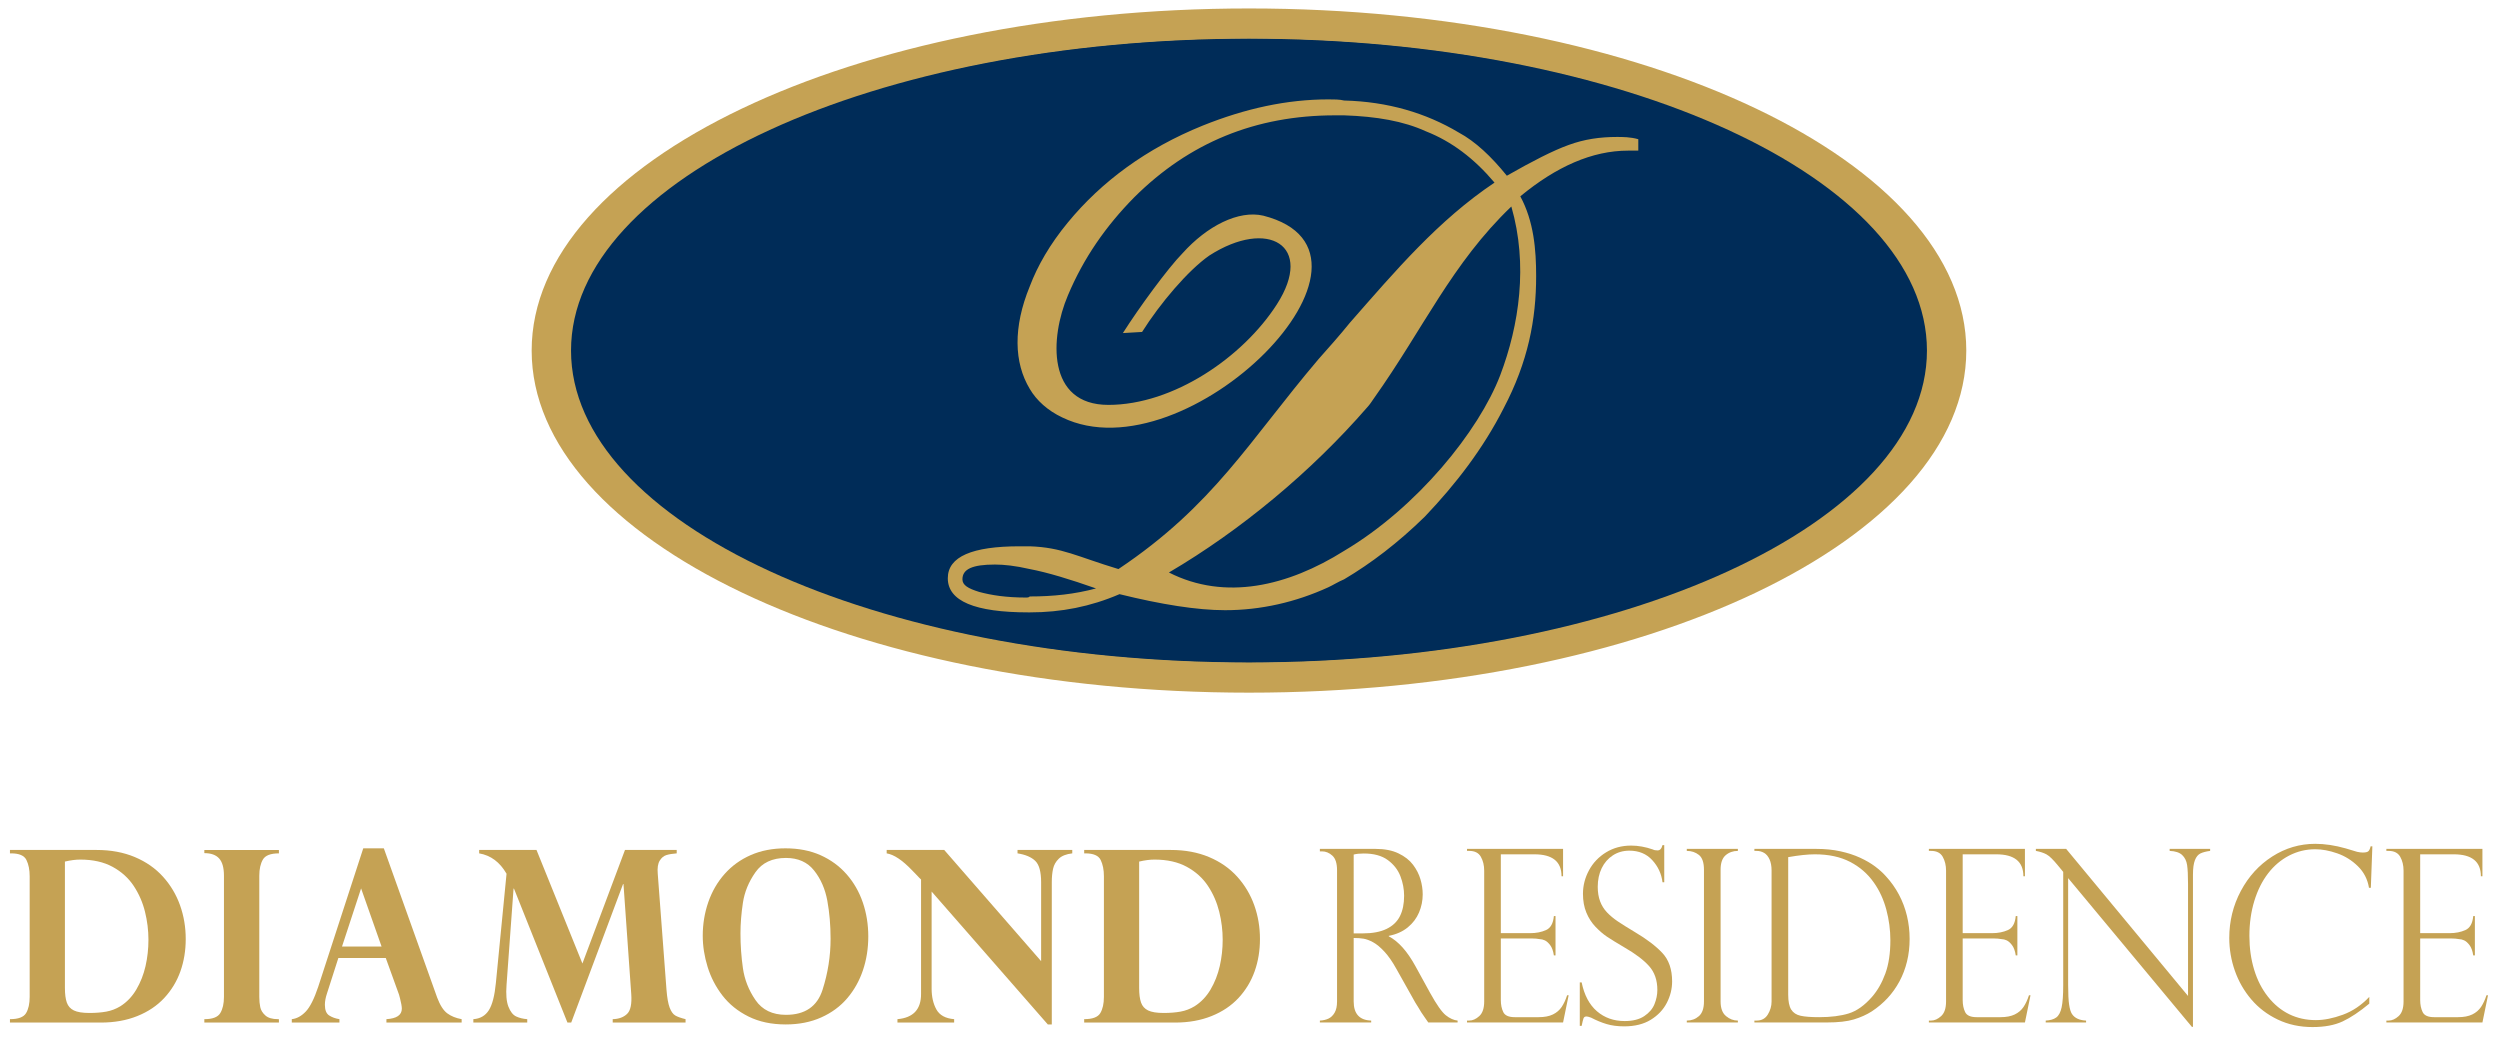 <?xml version="1.0" encoding="utf-8"?>
<!-- Generator: Adobe Illustrator 17.0.0, SVG Export Plug-In . SVG Version: 6.00 Build 0)  -->
<!DOCTYPE svg PUBLIC "-//W3C//DTD SVG 1.1//EN" "http://www.w3.org/Graphics/SVG/1.1/DTD/svg11.dtd">
<svg version="1.1" id="Layer_1" xmlns="http://www.w3.org/2000/svg" xmlns:xlink="http://www.w3.org/1999/xlink" x="0px" y="0px"
	 width="1256px" height="521px" viewBox="0 0 1256 521" enable-background="new 0 0 1256 521" xml:space="preserve">
<g>
	<defs>
		<rect id="SVGID_1_" x="5" y="4.249" width="1244.97" height="511.751"/>
	</defs>
	<clipPath id="SVGID_2_">
		<use xlink:href="#SVGID_1_"  overflow="visible"/>
	</clipPath>
	<path clip-path="url(#SVGID_2_)" fill="#002C58" d="M285.336,176.132c0-86.692,153.183-156.962,342.141-156.962
		c188.965,0,342.16,70.27,342.16,156.962c0,86.693-153.195,156.963-342.16,156.963C438.519,333.095,285.336,262.825,285.336,176.132
		"/>
	<path clip-path="url(#SVGID_2_)" fill="#C5A254" d="M987.863,176.12c0,94.915-161.349,171.874-360.378,171.874
		S267.106,271.035,267.106,176.12c0-94.921,161.35-171.871,360.379-171.871S987.863,81.199,987.863,176.12 M627.485,19.418
		c-188.112,0-340.602,70.166-340.602,156.702c0,86.533,152.49,156.696,340.602,156.696s340.611-70.163,340.611-156.696
		C968.096,89.584,815.597,19.418,627.485,19.418"/>
	<path clip-path="url(#SVGID_2_)" fill-rule="evenodd" clip-rule="evenodd" fill="#C5A254" d="M753.708,188.523
		c-10.748,28.078-41.775,66.481-78.433,88.235c-28.198,17.732-59.783,25.221-88.011,10.861
		c36.11-21.201,71.662-50.745,99.691-83.059c1.106-1.144,2.235-2.879,3.387-4.556c24.826-34.96,39.047-67.621,68.952-96.248
		C767.755,132.974,763.264,163.327,753.708,188.523 M517.359,299.664c-0.58,0.546-1.144,0.546-1.696,0.546
		c-10.205,0-17.483-1.156-23.7-2.82c-5.653-1.763-8.439-3.412-8.439-6.343c0-5.15,5.027-7.419,16.327-7.419
		c4.525,0,10.163,0.586,17.508,2.269c9.004,1.722,20.263,5.15,33.286,9.73C539.934,298.502,529.155,299.664,517.359,299.664
		 M812.363,68.805c-8.529,0-16.426,1.134-24.313,4.037c-7.846,2.83-17.974,8.017-31.006,15.445
		c-7.866-9.715-15.785-17.195-24.215-21.732c-16.426-9.779-35.574-15.503-57.554-16.058c-2.25-0.564-5.089-0.564-7.903-0.564
		c-20.874,0-41.717,4.568-63.171,13.182C576.01,74.544,553.429,91.166,536.5,111.76c-9.009,10.911-15.236,21.772-19.141,32.094
		c-8.461,20.607-7.925,38.394,0,51.539c3.366,5.752,9.004,10.893,16.327,14.335c62.628,30.353,174.866-82.489,100.979-101.383
		c-12.41-2.878-28.22,5.166-40.565,18.894c-7.339,7.465-22.002,27.535-29.96,40.092l9.638-0.561
		c9.025-14.307,23.084-30.938,33.79-38.394c29.377-18.878,53.044-5.159,33.865,24.635c-16.937,26.346-51.864,50.405-84.571,50.405
		c-31.064,0-29.371-33.801-20.362-54.969c7.934-18.918,19.173-34.936,33.324-49.302c27.612-27.461,60.904-41.201,100.926-41.201
		h4.525c16.373,0.558,29.868,2.897,41.128,8.041c12.986,5.107,24.292,13.712,34.445,25.76
		c-28.219,18.887-49.589,44.087-72.71,70.451c-5.077,6.297-10.705,12.606-15.794,18.329
		c-34.957,41.205-52.505,73.299-100.436,105.372c-20.846-6.297-28.222-10.871-44.549-11.438h-5.095
		c-23.713,0-36.086,5.141-36.086,16.033c0,11.487,13.535,17.164,40.601,17.164h0.58c15.778,0,30.472-2.866,45.089-9.154
		c20.91,5.16,38.924,8.057,53.044,8.057c18.014,0,35.546-4.053,51.88-11.524c2.296-1.057,5.073-2.82,7.903-3.988
		c13.519-8.001,27.091-18.302,40.588-31.518c15.813-16.619,29.341-34.313,39.547-54.384c12.345-23.482,16.352-44.657,16.352-66.459
		c0-13.158-1.147-27.48-7.958-40.052c18.096-14.933,36.116-22.962,54.175-22.962h5.104v-5.733
		C819.144,68.805,815.14,68.805,812.363,68.805"/>
	<path clip-path="url(#SVGID_2_)" fill="#C5A254" d="M5,427.023h43.584c7.112,0,13.493,1.191,19.142,3.564
		c5.649,2.373,10.368,5.661,14.158,9.86c3.792,4.199,6.646,8.976,8.556,14.333c1.915,5.358,2.87,11.019,2.87,16.984
		c0,5.808-0.89,11.226-2.678,16.249c-1.787,5.023-4.487,9.478-8.098,13.362c-3.607,3.886-8.12,6.918-13.535,9.093
		c-5.414,2.181-11.516,3.27-18.301,3.27H5v-1.709c4.188,0,6.883-1.011,8.095-3.032c1.209-2.018,1.812-4.738,1.812-8.152V440.21
		c0-3.219-0.539-5.932-1.625-8.152c-1.084-2.217-3.647-3.327-7.688-3.327H5V427.023z M32.615,432.852v63.52
		c0,3.059,0.315,5.496,0.947,7.301c0.631,1.805,1.815,3.128,3.546,3.973c1.734,0.843,4.351,1.267,7.85,1.267
		c3.141,0,5.956-0.229,8.449-0.68c2.491-0.451,4.834-1.345,7.04-2.68c3.245-2.04,5.929-4.843,8.04-8.414
		c2.108-3.573,3.655-7.499,4.63-11.773c0.974-4.28,1.46-8.696,1.46-13.247c0-4.708-0.575-9.397-1.734-14.069
		c-1.153-4.671-3.041-8.991-5.655-12.952c-2.619-3.965-6.154-7.159-10.614-9.596c-4.457-2.433-9.882-3.649-16.271-3.649
		C38.029,431.853,35.465,432.187,32.615,432.852"/>
	<path clip-path="url(#SVGID_2_)" fill="#C5A254" d="M102.658,428.616v-1.591h37.466v1.708c-4.152,0-6.83,1.029-8.039,3.09
		c-1.209,2.06-1.815,4.779-1.815,8.151v60.871c0,1.925,0.162,3.651,0.488,5.182c0.324,1.528,1.182,2.912,2.572,4.148
		c1.388,1.24,3.51,1.856,6.364,1.856h0.43v1.706h-37.466v-1.706c4.113,0,6.786-1.019,8.011-3.062
		c1.229-2.039,1.844-4.747,1.844-8.124v-60.871c0-4-0.805-6.894-2.413-8.684C108.497,429.505,106.012,428.616,102.658,428.616"/>
	<path clip-path="url(#SVGID_2_)" fill="#C5A254" d="M192.84,426.203l26.799,74.992c1.447,3.851,3.145,6.489,5.091,7.924
		c1.949,1.431,4.353,2.403,7.202,2.911v1.706h-37.793v-1.706c5.163-0.316,7.743-2.081,7.743-5.3c0-0.505-0.081-1.221-0.243-2.148
		c-0.162-0.923-0.382-1.901-0.65-2.944c-0.271-1.038-0.444-1.676-0.514-1.913l-6.66-18.425H169.99l-5.686,17.721
		c-0.723,2.117-1.083,4.042-1.083,5.769c0,2.668,0.723,4.464,2.167,5.384c1.444,0.927,3.158,1.54,5.143,1.856v1.706h-23.934v-1.706
		c2.491-0.276,4.823-1.537,6.987-3.796c2.167-2.259,4.259-6.407,6.28-12.45l22.633-69.581H192.84z M171.83,475.531h19.871
		l-10.287-29.199L171.83,475.531z"/>
	<path clip-path="url(#SVGID_2_)" fill="#C5A254" d="M339.979,427.023v1.709c-2.092,0.159-3.812,0.442-5.172,0.854
		c-1.348,0.412-2.479,1.353-3.378,2.824c-0.905,1.471-1.229,3.661-0.978,6.564l4.387,58.223c0.324,4.082,0.855,7.09,1.597,9.036
		c0.74,1.943,1.659,3.249,2.759,3.913c1.1,0.668,2.848,1.294,5.228,1.884v1.708h-36.598v-1.708c3.066-0.079,5.473-0.96,7.224-2.65
		c1.751-1.685,2.446-5.024,2.086-10.008l-3.898-55.215h-0.218l-26.042,69.581h-1.896l-26.855-67.289h-0.221l-3.516,48.333
		c-0.363,4.749-0.055,8.389,0.922,10.919c0.974,2.532,2.264,4.178,3.867,4.945c1.609,0.767,3.477,1.227,5.608,1.384v1.708h-27.076
		v-1.708c3.432-0.238,6.021-1.727,7.772-4.473c1.75-2.747,2.932-7.322,3.549-13.72l5.358-54.863
		c-3.356-5.848-7.941-9.259-13.755-10.242v-1.709h28.807l23.068,57.044l21.384-57.044H339.979z"/>
	<path clip-path="url(#SVGID_2_)" fill="#C5A254" d="M353.059,470.117c0-5.887,0.935-11.518,2.79-16.896
		c1.87-5.375,4.601-10.095,8.212-14.156c3.611-4.063,7.981-7.225,13.13-9.478c5.133-2.256,10.958-3.384,17.458-3.384
		c6.574,0,12.427,1.146,17.576,3.441c5.133,2.298,9.505,5.487,13.099,9.569c3.583,4.082,6.3,8.798,8.14,14.155
		c1.841,5.358,2.762,11.061,2.762,17.101c0,6.004-0.891,11.659-2.675,16.956c-1.782,5.297-4.415,9.987-7.88,14.066
		c-3.466,4.082-7.825,7.3-13.075,9.655c-5.246,2.356-11.2,3.532-17.846,3.532c-7.146,0-13.373-1.324-18.695-3.974
		c-5.337-2.647-9.679-6.148-13.058-10.507c-3.365-4.355-5.867-9.162-7.492-14.423C353.88,480.516,353.059,475.294,353.059,470.117
		 M372.014,468.998c0,5.887,0.402,11.683,1.223,17.395c0.804,5.71,2.904,11.049,6.297,16.012c3.396,4.966,8.514,7.448,15.33,7.448
		c9.565,0,15.691-4.19,18.38-12.568c2.689-8.38,4.041-16.923,4.041-25.637c0-6.789-0.545-13.148-1.625-19.074
		c-1.092-5.926-3.292-11-6.643-15.217c-3.337-4.218-8.054-6.329-14.153-6.329c-6.858,0-11.979,2.406-15.344,7.21
		c-3.379,4.807-5.479,9.921-6.283,15.338C372.416,458.99,372.014,464.134,372.014,468.998"/>
	<path clip-path="url(#SVGID_2_)" fill="#C5A254" d="M474.38,427.023l48.681,55.868v-39.679c0-5.216-0.978-8.78-2.927-10.681
		c-1.949-1.904-4.926-3.174-8.93-3.799v-1.709h27.503v1.709c-3.033,0.352-5.292,1.245-6.766,2.68
		c-1.481,1.432-2.438,3.11-2.868,5.029c-0.439,1.925-0.654,4.184-0.654,6.771v71.468h-1.999l-58.373-66.76v48.805
		c0,4.082,0.804,7.562,2.407,10.447c1.611,2.884,4.579,4.506,8.91,4.858v1.708h-28.483v-1.708
		c7.981-0.704,11.93-4.967,11.857-12.773v-57.398c-0.215-0.157-0.503-0.434-0.863-0.825c-0.324-0.352-0.868-0.92-1.625-1.708
		c-0.754-0.782-1.444-1.489-2.055-2.118c-4.839-5.062-9.084-7.89-12.728-8.476v-1.709H474.38z"/>
	<path clip-path="url(#SVGID_2_)" fill="#C5A254" d="M544.698,427.023h43.582c7.112,0,13.49,1.191,19.142,3.564
		c5.652,2.373,10.368,5.661,14.158,9.86c3.789,4.199,6.646,8.976,8.556,14.333c1.915,5.358,2.87,11.019,2.87,16.984
		c0,5.808-0.89,11.226-2.683,16.249c-1.782,5.023-4.485,9.478-8.087,13.362c-3.611,3.886-8.126,6.918-13.541,9.093
		c-5.414,2.181-11.513,3.27-18.301,3.27h-45.696v-1.709c4.186,0,6.881-1.011,8.09-3.032c1.206-2.018,1.818-4.738,1.818-8.152V440.21
		c0-3.219-0.547-5.932-1.625-8.152c-1.087-2.217-3.645-3.327-7.693-3.327h-0.59V427.023z M572.31,432.852v63.52
		c0,3.059,0.315,5.496,0.949,7.301c0.626,1.805,1.813,3.128,3.544,3.973c1.734,0.843,4.351,1.267,7.852,1.267
		c3.136,0,5.954-0.229,8.445-0.68c2.493-0.451,4.836-1.345,7.037-2.68c3.25-2.04,5.934-4.843,8.047-8.414
		c2.106-3.573,3.653-7.499,4.625-11.773c0.977-4.28,1.466-8.696,1.466-13.247c0-4.708-0.581-9.397-1.734-14.069
		c-1.156-4.671-3.041-8.991-5.658-12.952c-2.619-3.965-6.154-7.159-10.614-9.596c-4.457-2.433-9.88-3.649-16.271-3.649
		C577.724,431.853,575.158,432.187,572.31,432.852"/>
	<path clip-path="url(#SVGID_2_)" fill="#C5A254" d="M664.205,427.729h-1.1v-1.244h28.03c4.507,0,8.326,0.75,11.459,2.25
		s5.569,3.404,7.31,5.713c1.74,2.309,2.986,4.746,3.737,7.312c0.751,2.565,1.129,5.091,1.129,7.578c0,3.157-0.616,6.187-1.843,9.087
		c-1.228,2.901-3.115,5.398-5.661,7.49c-2.547,2.091-5.725,3.512-9.536,4.262v0.237c4.837,2.526,9.307,7.539,13.412,15.038
		l7.31,13.32c3.297,5.96,5.943,9.729,7.94,11.308c1.997,1.579,3.968,2.467,5.91,2.664v0.947h-14.729
		c-0.623-0.868-1.21-1.707-1.759-2.516c-0.55-0.809-1.136-1.667-1.759-2.575c-0.366-0.592-0.909-1.49-1.623-2.694
		c-0.715-1.204-1.143-1.884-1.29-2.042l-9.675-17.228c-1.942-3.513-3.929-6.365-5.963-8.555c-2.033-2.191-3.929-3.76-5.688-4.707
		c-1.759-0.947-3.343-1.539-4.754-1.776c-1.411-0.237-3.069-0.355-4.974-0.355v31.91c0,6.197,2.931,9.394,8.794,9.591v0.947h-25.777
		v-0.947c1.612-0.079,3.041-0.404,4.287-0.977c1.246-0.572,2.281-1.559,3.105-2.96c0.825-1.401,1.237-3.286,1.237-5.654v-65.952
		c0-3.473-0.788-5.92-2.363-7.341C667.795,428.439,666.073,427.729,664.205,427.729 M680.088,468.934h4.617
		c4.836,0,8.802-0.75,11.898-2.25c3.097-1.5,5.341-3.641,6.733-6.423c1.392-2.783,2.089-6.187,2.089-10.213
		c0-3.355-0.623-6.64-1.869-9.857c-1.246-3.217-3.362-5.92-6.348-8.111c-2.986-2.19-7.007-3.286-12.064-3.286
		c-2.052,0-3.737,0.178-5.056,0.533V468.934z"/>
	<path clip-path="url(#SVGID_2_)" fill="#C5A254" d="M737.028,427.492v-1.006h48.255v13.735h-0.77
		c0-7.342-4.543-11.012-13.63-11.012h-16.872v39.607h14.839c2.931,0,5.551-0.513,7.859-1.54c2.308-1.026,3.627-3.374,3.957-7.045
		h0.825v19.774h-0.825c-0.33-2.25-0.952-3.976-1.868-5.18c-0.916-1.204-1.825-2.003-2.723-2.398
		c-0.897-0.395-1.693-0.592-2.389-0.592c-1.319-0.237-2.693-0.355-4.122-0.355h-15.553v30.963c0,2.329,0.41,4.341,1.234,6.039
		c0.825,1.697,2.741,2.545,5.746,2.545h12.036c2.894,0,5.276-0.454,7.145-1.361c1.868-0.908,3.341-2.171,4.422-3.789
		c1.081-1.619,1.99-3.572,2.722-5.861h0.77l-2.803,13.675h-48.255v-0.947h1.099c1.722,0,3.408-0.75,5.057-2.25
		c1.648-1.499,2.473-3.946,2.473-7.341v-65.715c0-2.684-0.561-5.012-1.678-6.986c-1.118-1.973-3.067-2.96-5.852-2.96H737.028z"/>
	<path clip-path="url(#SVGID_2_)" fill="#C5A254" d="M836.121,443.24h-0.879c-0.513-4.223-2.228-7.923-5.141-11.101
		c-2.913-3.177-6.749-4.765-11.512-4.765c-3.115,0-5.881,0.789-8.299,2.368c-2.418,1.578-4.287,3.73-5.606,6.453
		c-1.319,2.723-1.979,5.841-1.979,9.354c0,2.723,0.392,5.141,1.18,7.252c0.788,2.112,1.953,3.977,3.492,5.595
		s3.352,3.128,5.441,4.529c2.088,1.401,4.91,3.167,8.464,5.299c5.935,3.512,10.552,7.015,13.85,10.508
		c3.297,3.493,4.946,8.279,4.946,14.357c0,3.71-0.89,7.292-2.667,10.745c-1.777,3.454-4.459,6.286-8.05,8.496
		c-3.591,2.21-8.043,3.315-13.355,3.315c-3.335,0-6.284-0.385-8.849-1.154c-2.565-0.77-5.166-1.845-7.804-3.227
		c-1.099-0.395-1.851-0.592-2.254-0.592c-0.769,0-1.275,0.296-1.513,0.888s-0.557,1.875-0.96,3.848h-0.934v-21.846h0.934
		c1.319,6.394,3.884,11.229,7.695,14.505c3.81,3.276,8.445,4.914,13.904,4.914c4.104,0,7.391-0.829,9.864-2.486
		c2.473-1.658,4.188-3.671,5.141-6.039c0.952-2.368,1.429-4.736,1.429-7.105c0-4.894-1.385-8.89-4.152-11.988
		c-2.766-3.098-6.969-6.266-12.611-9.502c-3.884-2.289-6.76-4.065-8.629-5.328c-1.869-1.263-3.767-2.901-5.69-4.914
		c-1.924-2.013-3.452-4.391-4.588-7.134c-1.135-2.743-1.703-5.891-1.703-9.443c0-4.105,1.007-8.032,3.022-11.781
		c2.016-3.75,4.874-6.759,8.574-9.029c3.701-2.269,7.896-3.404,12.586-3.404c3.554,0,7.2,0.651,10.937,1.954
		c0.586,0.315,1.374,0.473,2.363,0.473c1.21,0,2.034-0.888,2.474-2.664h0.879V443.24z"/>
	<path clip-path="url(#SVGID_2_)" fill="#C5A254" d="M873.109,426.485v1.006c-2.418,0-4.47,0.731-6.156,2.191
		c-1.685,1.46-2.528,3.888-2.528,7.282v66.189c0,3.355,0.898,5.792,2.693,7.311c1.796,1.52,3.793,2.28,5.991,2.28v0.947h-25.666
		v-0.947c2.345,0,4.367-0.74,6.071-2.22c1.704-1.481,2.557-3.937,2.557-7.371v-66.189c0-3.631-0.853-6.118-2.557-7.46
		c-1.704-1.342-3.726-2.013-6.071-2.013v-1.006H873.109z"/>
	<path clip-path="url(#SVGID_2_)" fill="#C5A254" d="M881.408,427.491v-1.006h31.163c4.36,0,8.379,0.404,12.062,1.213
		c3.682,0.81,6.979,1.885,9.892,3.227c2.913,1.342,5.434,2.812,7.559,4.411c2.125,1.598,3.921,3.226,5.386,4.884
		c2.565,2.763,4.745,5.831,6.541,9.206c1.795,3.374,3.14,6.937,4.037,10.686c0.898,3.75,1.349,7.617,1.349,11.604
		c0,3.986-0.44,7.775-1.319,11.367c-0.88,3.591-2.144,6.917-3.793,9.975c-1.648,3.059-3.62,5.832-5.91,8.318
		c-2.29,2.487-4.953,4.737-7.994,6.75c-2.602,1.657-5.588,2.999-8.959,4.025c-3.371,1.027-7.933,1.54-13.685,1.54h-36.329v-0.948
		h1.1c2.528,0,4.415-1.026,5.66-3.078c1.246-2.052,1.869-4.223,1.869-6.512v-65.834c0-2.21-0.341-4.065-1.018-5.565
		c-0.678-1.5-1.583-2.585-2.719-3.256c-1.136-0.671-2.4-1.007-3.792-1.007H881.408z M898.391,430.629v69.09
		c0,3.394,0.502,5.89,1.51,7.489c1.007,1.598,2.575,2.635,4.701,3.108c2.125,0.474,5.239,0.711,9.343,0.711
		c5.862,0,10.808-0.622,14.839-1.865c4.03-1.244,7.933-4.016,11.706-8.318c2.785-3.197,5.02-7.105,6.706-11.723
		c1.685-4.617,2.528-10.202,2.528-16.754c0-5.17-0.678-10.291-2.034-15.363c-1.356-5.072-3.426-9.581-6.21-13.528
		c-3.115-4.46-7.119-7.953-12.011-10.479c-4.891-2.526-10.779-3.789-17.668-3.789C908.247,429.208,903.777,429.682,898.391,430.629"
		/>
	<path clip-path="url(#SVGID_2_)" fill="#C5A254" d="M969.069,427.492v-1.006h48.255v13.735h-0.77
		c0-7.342-4.543-11.012-13.63-11.012h-16.872v39.607h14.835c2.931,0,5.555-0.513,7.863-1.54c2.308-1.026,3.627-3.374,3.957-7.045
		h0.821v19.774h-0.821c-0.33-2.25-0.952-3.976-1.868-5.18c-0.916-1.204-1.825-2.003-2.719-2.398c-0.901-0.395-1.7-0.592-2.396-0.592
		c-1.319-0.237-2.69-0.355-4.119-0.355h-15.553v30.963c0,2.329,0.41,4.341,1.234,6.039c0.825,1.697,2.741,2.545,5.746,2.545h12.032
		c2.895,0,5.276-0.454,7.145-1.361c1.869-0.908,3.342-2.171,4.426-3.789c1.077-1.619,1.986-3.572,2.719-5.861h0.769l-2.799,13.675
		h-48.255v-0.947h1.099c1.722,0,3.408-0.75,5.057-2.25c1.648-1.499,2.473-3.946,2.473-7.341v-65.715
		c0-2.684-0.561-5.012-1.678-6.986c-1.118-1.973-3.067-2.96-5.852-2.96H969.069z"/>
	<path clip-path="url(#SVGID_2_)" fill="#C5A254" d="M1110.371,426.485v1.006c-2.052,0.277-3.675,0.701-4.862,1.273
		c-1.195,0.573-2.118,1.697-2.777,3.375c-0.66,1.677-0.99,4.095-0.99,7.252v76.49h-0.549l-62.16-74.714v53.638
		c0,4.46,0.165,7.775,0.494,9.946c0.33,2.171,0.807,3.73,1.429,4.677c1.356,2.053,3.719,3.158,7.09,3.316v0.947h-20.28v-0.947
		c2.272-0.119,4.038-0.642,5.306-1.569c1.26-0.928,2.158-2.625,2.689-5.092c0.531-2.466,0.799-6.186,0.799-11.159V438.03
		l-2.693-3.257c-2.382-2.92-4.287-4.765-5.716-5.535c-1.429-0.77-3.206-1.352-5.331-1.747v-1.006h15.224l61.225,73.885v-56.302
		c0-4.223-0.157-7.38-0.465-9.472c-0.315-2.092-1.14-3.769-2.477-5.032s-3.433-1.954-6.291-2.073v-1.006H1110.371z"/>
	<path clip-path="url(#SVGID_2_)" fill="#C5A254" d="M1191.108,446.022h-0.934c-0.696-4.263-2.558-7.874-5.577-10.834
		c-3.026-2.96-6.496-5.121-10.417-6.483c-3.92-1.362-7.584-2.042-10.992-2.042c-4.653,0-9.024,1.055-13.106,3.167
		c-4.089,2.112-7.614,5.091-10.581,8.94c-2.968,3.848-5.277,8.466-6.925,13.853c-1.649,5.388-2.474,11.239-2.474,17.554
		c0,6.117,0.795,11.791,2.393,17.021c1.59,5.229,3.917,9.768,6.976,13.616c3.06,3.848,6.606,6.759,10.637,8.733
		c4.03,1.973,8.5,2.96,13.41,2.96c4.104,0,8.611-0.898,13.52-2.694c4.91-1.796,9.343-4.785,13.301-8.969v3.374
		c-4.874,4.066-9.336,7.046-13.385,8.94c-4.049,1.895-9.094,2.842-15.14,2.842c-6.375,0-12.194-1.253-17.448-3.76
		c-5.261-2.506-9.702-5.89-13.329-10.153c-3.628-4.262-6.376-9.058-8.244-14.386c-1.869-5.328-2.803-10.815-2.803-16.459
		c0-8.485,1.942-16.369,5.826-23.651c3.883-7.282,9.141-13.045,15.773-17.287c6.632-4.243,13.832-6.365,21.599-6.365
		c4.8,0,9.911,0.77,15.334,2.309l5.716,1.717c1.099,0.237,2.033,0.355,2.803,0.355c1.429,0,2.382-0.227,2.858-0.681
		c0.476-0.453,0.843-1.272,1.099-2.456h0.879L1191.108,446.022z"/>
	<path clip-path="url(#SVGID_2_)" fill="#C5A254" d="M1198.912,427.492v-1.006h48.255v13.735h-0.77
		c0-7.342-4.543-11.012-13.63-11.012h-16.872v39.607h14.839c2.931,0,5.551-0.513,7.859-1.54c2.309-1.026,3.627-3.374,3.957-7.045
		h0.825v19.774h-0.825c-0.33-2.25-0.952-3.976-1.868-5.18c-0.916-1.204-1.825-2.003-2.719-2.398
		c-0.901-0.395-1.697-0.592-2.393-0.592c-1.319-0.237-2.693-0.355-4.122-0.355h-15.553v30.963c0,2.329,0.414,4.341,1.234,6.039
		c0.829,1.697,2.741,2.545,5.746,2.545h12.036c2.894,0,5.276-0.454,7.145-1.361c1.868-0.908,3.341-2.171,4.422-3.789
		c1.081-1.619,1.99-3.572,2.722-5.861h0.77l-2.803,13.675h-48.255v-0.947h1.099c1.722,0,3.408-0.75,5.057-2.25
		c1.648-1.499,2.473-3.946,2.473-7.341v-65.715c0-2.684-0.561-5.012-1.675-6.986c-1.121-1.973-3.07-2.96-5.855-2.96H1198.912z"/>
</g>
</svg>
